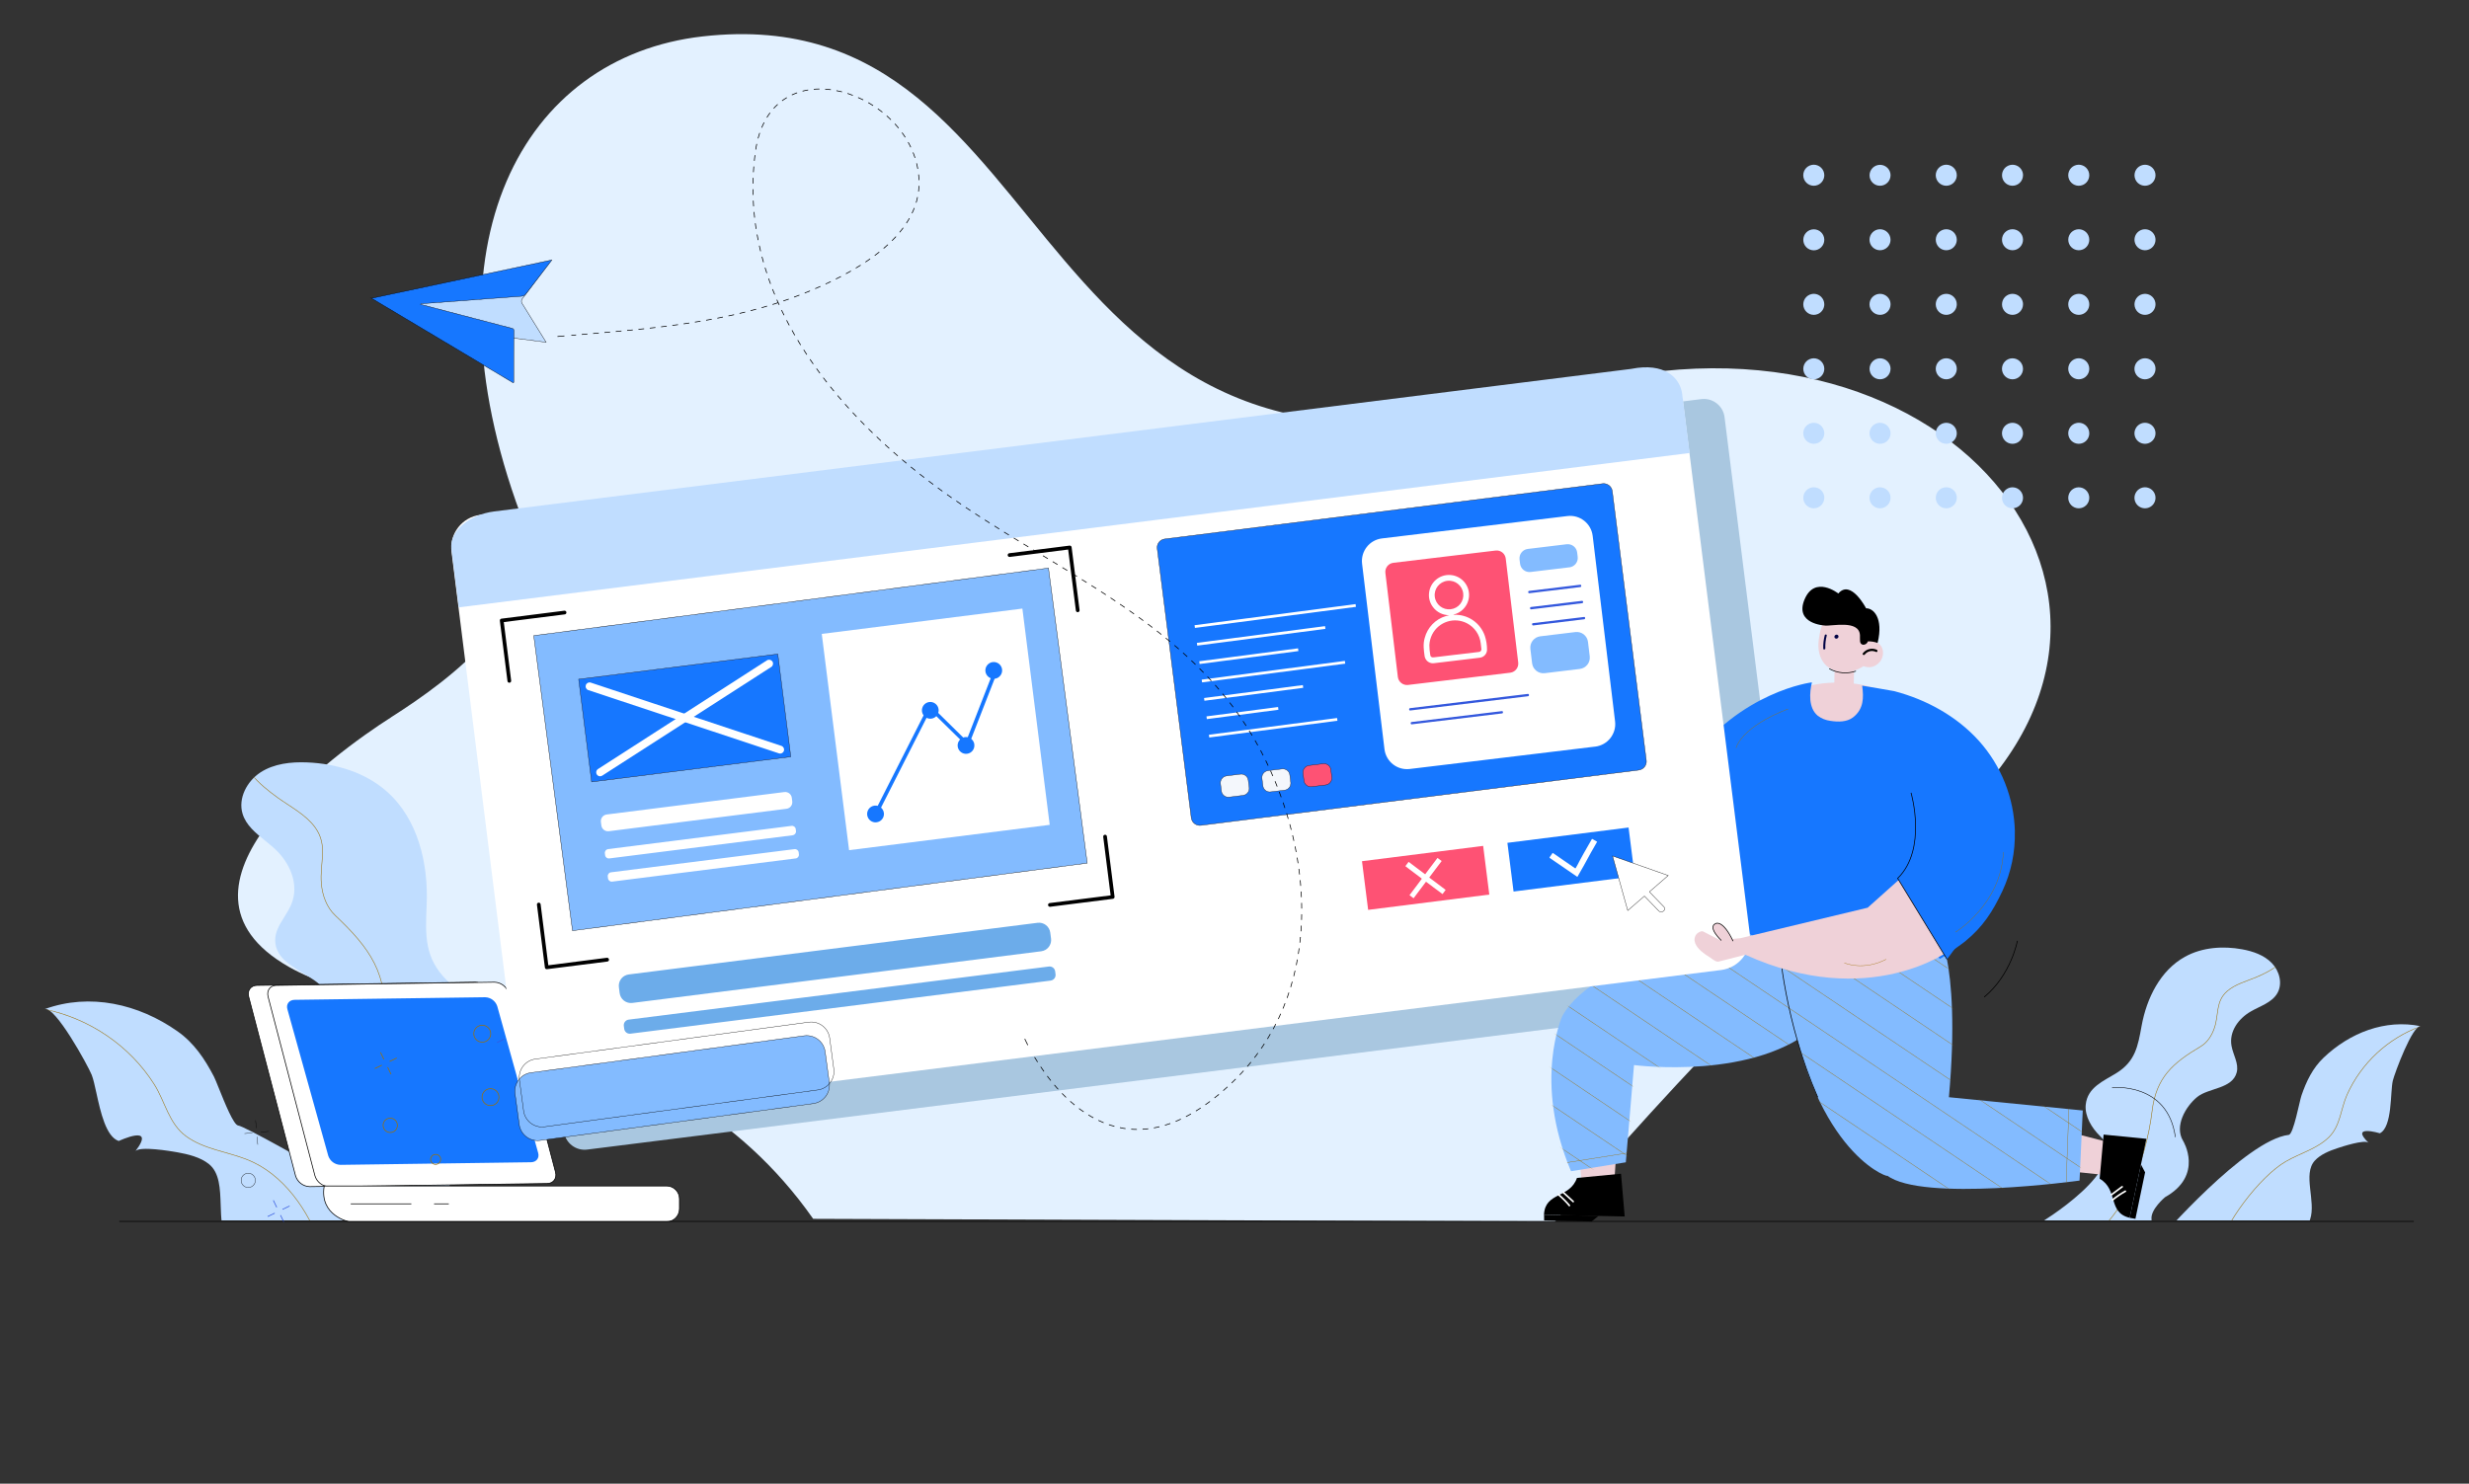 <?xml version="1.0" encoding="UTF-8"?>
<svg id="Layer_1" xmlns="http://www.w3.org/2000/svg" xmlns:xlink="http://www.w3.org/1999/xlink" viewBox="0 0 893.58 537.11">
  <rect x="0" y="0" width="893.58" height="537.11" fill="#333333" stroke="none"/>
  <defs>
    <style>
      .cls-1, .cls-2, .cls-3, .cls-4, .cls-5, .cls-6, .cls-7, .cls-8, .cls-9, .cls-10, .cls-11, .cls-12, .cls-13, .cls-14 {
        fill: none;
      }

      .cls-15 {
        mask: url(#mask);
      }

      .cls-2, .cls-3, .cls-4, .cls-5, .cls-6, .cls-7, .cls-8, .cls-9, .cls-10, .cls-11, .cls-12, .cls-13, .cls-14 {
        stroke-miterlimit: 10;
      }

      .cls-2, .cls-3, .cls-4, .cls-14 {
        stroke: #9b7007;
      }

      .cls-2, .cls-13 {
        stroke-width: .19px;
      }

      .cls-3, .cls-9, .cls-10, .cls-12 {
        stroke-width: .26px;
      }

      .cls-4, .cls-5, .cls-7, .cls-11, .cls-14 {
        stroke-width: .13px;
      }

      .cls-5 {
        stroke: #211816;
      }

      .cls-6 {
        stroke-width: .13px;
      }

      .cls-6, .cls-7 {
        stroke: #020202;
      }

      .cls-8 {
        stroke: #fff;
      }

      .cls-16 {
        fill: #010344;
      }

      .cls-9 {
        stroke-dasharray: 2.06 2.06;
      }

      .cls-9, .cls-11, .cls-12, .cls-13 {
        stroke: #000;
      }

      .cls-17, .cls-18 {
        fill: #c0ddff;
      }

      .cls-17, .cls-19 {
        fill-rule: evenodd;
      }

      .cls-20 {
        fill: #a9c7e0;
      }

      .cls-21 {
        mask: url(#mask-2);
      }

      .cls-22 {
        mask: url(#mask-3);
      }

      .cls-23 {
        mask: url(#mask-1);
      }

      .cls-24 {
        fill: #e3f1ff;
      }

      .cls-25 {
        fill: #6cacea;
      }

      .cls-10 {
        stroke: #3458df;
      }

      .cls-26 {
        fill: #efd1d8;
      }

      .cls-27 {
        clip-path: url(#clippath-1);
      }

      .cls-28 {
        fill: #3458dd;
      }

      .cls-29 {
        fill: #1ab7b7;
      }

      .cls-30 {
        fill: #fff;
      }

      .cls-31, .cls-19 {
        fill: #cde5f9;
      }

      .cls-32 {
        fill: #1677ff;
      }

      .cls-33 {
        fill: #fe5274;
      }

      .cls-34 {
        fill: #f4f7fc;
      }

      .cls-14 {
        stroke-linecap: round;
      }

      .cls-35 {
        fill: #58c1cc;
      }

      .cls-36 {
        fill: #83bbff;
      }

      .cls-37 {
        clip-path: url(#clippath);
      }
    </style>
    <clipPath id="clippath">
      <rect class="cls-1" x="16.11" y="268.56" width="158.61" height="173.25"/>
    </clipPath>
    <mask id="mask" x="16.09" y="269.12" width="158.16" height="195.31" maskUnits="userSpaceOnUse">
      <g id="b">
        <path class="cls-19" d="M163.02,389.75c-20.91,12.63,7.54,52.55,7.54,52.55l-24.18,17.89c-9.41-4.45-14.68-9.81-17.56-14.91l-17,19.15c-11.77-.53-24.16-4.43-29.85-15.56-1.8-3.52-1.95-8.12-2.1-12.64-.19-5.9-.38-11.69-4.23-14.81-3.13-2.54-7.67-3.61-11.54-4.29-2.01-.36-13.59-2.36-15.12-.36,7.8-10.2-6.01-3.72-6.01-3.72-4.61-1.56-6.58-10.51-8.08-17.37-.6-2.72-1.12-5.11-1.71-6.58-1.3-3.25-13.26-25.15-17.06-23.77,16.44-5.99,34.12-1.86,48.13,8.02,5.98,4.2,9.85,9.99,13.18,16.39.35.67.98,2.25,1.77,4.2,2.12,5.27,5.33,13.27,6.97,13.49,2.4.31,25.47,13.37,39.82,21.6.24-1.35.52-2.12.52-2.12,1.79-4.94-4.4-13.04-4.4-13.04-17.75-16.07-2.77-31.39-2.77-31.39,6.44-6.59,2.71-18.29-2.11-24.44-1.81-2.31-4.7-4.05-7.63-5.81-4.86-2.93-9.81-5.91-10-11.64-.11-3.16,1.59-5.89,3.31-8.65.92-1.47,1.84-2.95,2.49-4.5,3.05-7.23-.46-15.07-5.87-20.09-1.12-1.04-2.34-2.02-3.55-3.01-3.45-2.79-6.92-5.58-8.18-9.72-1.71-5.6,1.58-11.84,6.49-15.02,4.92-3.18,11.06-3.84,16.91-3.6,10.45.43,21.07,3.65,28.88,10.6,11.2,9.96,15,26.05,14.34,41h0c-.49,11.19-.84,19.17,7.41,27.39.94.93,1.93,1.85,2.93,2.77,5.15,4.76,10.39,9.61,9.37,17.44-.79,6.12-6.01,11.44-11.1,14.52h0Z"/>
      </g>
    </mask>
    <clipPath id="clippath-1">
      <rect class="cls-1" x="738.38" y="341.76" width="139.09" height="100.04"/>
    </clipPath>
    <mask id="mask-1" x="737.82" y="342.98" width="92.03" height="117.45" maskUnits="userSpaceOnUse">
      <g id="d">
        <path class="cls-31" d="M737.82,443.06s34.17-20.28,22.22-31.81c-2.91-2.81-5.58-7.11-5.18-11.3.63-6.38,6.47-8.58,11.2-11.54,6.71-4.21,7.68-9.56,9.03-17.04,1.82-10.01,6.77-20.09,15.7-25.02,6.22-3.44,13.75-3.97,20.72-2.69,3.91.72,7.88,2.09,10.67,4.94,2.79,2.85,4.03,7.47,2.05,10.93-1.98,3.46-6.28,4.67-9.69,6.67-4.34,2.51-7.85,7.18-6.91,12.43.58,3.25,2.71,6.4,1.88,9.59-1.58,6.03-10.19,5.55-14.31,8.91-4.12,3.36-8.36,10.54-5.08,15.89,0,0,7.62,12.41-6.56,20.38,0,0-5.32,4.43-4.88,7.98,0,0,1.77,14.63-18.18,19.06l-22.68-17.38h0Z"/>
      </g>
    </mask>
    <mask id="mask-2" x="781.5" y="370.79" width="94.71" height="93.65" maskUnits="userSpaceOnUse">
      <g id="e">
        <path class="cls-31" d="M781.5,448.64s31.24-36.03,46.85-37.81c1.71-.2,3.9-12.24,4.59-14.23,1.78-5.17,4.05-9.94,8.06-13.75,9.42-8.95,22.2-14.02,35.16-11.35-2.99-.63-9.53,17.13-10.15,19.71-.98,4.1-.09,16.69-4.68,19.04,0,0-11.08-3.31-4.09,3.46-1.37-1.33-9.83,1.46-11.3,1.95-2.83.93-6.11,2.24-8.16,4.49-4.49,4.89.51,14.73-1.7,21.28-3.03,8.98-24.09,21.31-32.85,23.01l-21.73-15.79Z"/>
      </g>
    </mask>
    <mask id="mask-3" x="494.85" y="212.24" width="315.91" height="312.58" maskUnits="userSpaceOnUse">
      <g id="f">
        <path class="cls-29" d="M679.67,337.91l-47.68-2.26s-54.69,10.53-66.55,32.16c0,0-10.74,23.45,3.14,56.18l19.84-3.22,2.96-35.21s44.69,5.93,66.71-14.83c0,0,18.14-16.64,21.56-32.83"/>
        <path class="cls-35" d="M700.19,334.02s9.75,11.93,5.16,63.18l48.44,4.8-1.16,25.38s-57.08,7.9-69.69-1.88c2.66,1.54-24.01-5.22-34.74-58.95l-3.07-15.39-1.97-14.95h16.91"/>
      </g>
    </mask>
  </defs>
  <path class="cls-24" d="M141.53,259.66c21.08-13.43,59.02-40.58,46.79-73.64-36.21-97.87.89-165.47,65.97-172.84,135.61-15.34,110.71,189.01,309.51,128.89,138.98-42.03,235.92,76.67,139.51,157.15-69.43,57.91-140.52,142.97-140.52,142.97l-268.49-.97c-54.68-77.96-149.41-68.2-189.78-91.22-50.44-28.75,16.68-77.39,37.04-90.34"/>
  <g class="cls-37">
    <g>
      <path class="cls-17" d="M163.02,389.75c-20.91,12.63,7.54,52.55,7.54,52.55l-24.18,17.89c-9.41-4.45-14.68-9.81-17.56-14.91l-17,19.15c-11.77-.53-24.16-4.43-29.85-15.56-1.8-3.52-1.95-8.12-2.1-12.64-.19-5.9-.38-11.69-4.23-14.81-3.13-2.54-7.67-3.61-11.54-4.29-2.01-.36-13.59-2.36-15.12-.36,7.8-10.2-6.01-3.72-6.01-3.72-4.61-1.56-6.58-10.51-8.08-17.37-.6-2.72-1.12-5.11-1.71-6.58-1.3-3.25-13.26-25.15-17.06-23.77,16.44-5.99,34.12-1.86,48.13,8.02,5.98,4.2,9.85,9.99,13.18,16.39.35.67.98,2.25,1.77,4.2,2.12,5.27,5.33,13.27,6.97,13.49,2.4.31,25.47,13.37,39.82,21.6.24-1.35.52-2.12.52-2.12,1.79-4.94-4.4-13.04-4.4-13.04-17.75-16.07-2.77-31.39-2.77-31.39,6.44-6.59,2.71-18.29-2.11-24.44-1.81-2.31-4.7-4.05-7.63-5.81-4.86-2.93-9.81-5.91-10-11.64-.11-3.16,1.59-5.89,3.31-8.65.92-1.47,1.84-2.95,2.49-4.5,3.05-7.23-.46-15.07-5.87-20.09-1.12-1.04-2.34-2.02-3.55-3.01-3.45-2.79-6.92-5.58-8.18-9.72-1.71-5.6,1.58-11.84,6.49-15.02,4.92-3.18,11.06-3.84,16.91-3.6,10.45.43,21.07,3.65,28.88,10.6,11.2,9.96,15,26.05,14.34,41h0c-.49,11.19-.84,19.17,7.41,27.39.94.93,1.93,1.85,2.93,2.77,5.15,4.76,10.39,9.61,9.37,17.44-.79,6.12-6.01,11.44-11.1,14.52h0Z"/>
      <g class="cls-15">
        <path class="cls-2" d="M85.17,269.14c2.29,8.88,8.23,14.52,15.42,19.68,4.53,3.26,10.13,6.11,13.47,10.73,4.81,6.67,1.55,12.83,2.25,20.42.4,4.24,1.92,8.51,5.02,11.43,12.47,11.8,19.46,21.28,17.58,39.4-2.65,25.55-4.2,54.79,20.02,71.5M16.11,365.33c16.24,3.36,30.83,13.18,39.71,27.21,4,6.34,5.26,14.2,11.53,18.79,6.39,4.69,14.84,5.58,22.05,8.43,13.28,5.24,22.31,18.57,26.87,31.67"/>
      </g>
    </g>
  </g>
  <g class="cls-27">
    <g>
      <path class="cls-18" d="M737.82,443.06s34.17-20.28,22.22-31.81c-2.91-2.81-5.58-7.11-5.18-11.3.63-6.38,6.47-8.58,11.2-11.54,6.71-4.21,7.68-9.56,9.03-17.04,1.82-10.01,6.77-20.09,15.7-25.02,6.22-3.44,13.75-3.97,20.72-2.69,3.91.72,7.88,2.09,10.67,4.94,2.79,2.85,4.03,7.47,2.05,10.93-1.98,3.46-6.28,4.67-9.69,6.67-4.34,2.51-7.85,7.18-6.91,12.43.58,3.25,2.71,6.4,1.88,9.59-1.58,6.03-10.19,5.55-14.31,8.91-4.12,3.36-8.36,10.54-5.08,15.89,0,0,7.62,12.41-6.56,20.38,0,0-5.32,4.43-4.88,7.98,0,0,1.77,14.63-18.18,19.06l-22.68-17.38h0Z"/>
      <g class="cls-23">
        <path class="cls-2" d="M829.76,343.03c-2.85,5.54-7.64,8.38-13.18,10.72-3.49,1.48-7.64,2.51-10.54,5.09-4.19,3.69-2.96,8.27-4.57,13.18-.9,2.75-2.55,5.36-5.02,6.82-10.05,5.95-16.11,11.17-17.58,23.47-2.09,17.33-10.67,42.38-29.22,49.8"/>
      </g>
      <path class="cls-18" d="M781.5,448.64s31.24-36.03,46.85-37.81c1.71-.2,3.9-12.24,4.59-14.23,1.78-5.17,4.05-9.94,8.06-13.75,9.42-8.95,22.2-14.02,35.16-11.35-2.99-.63-9.53,17.13-10.15,19.71-.98,4.1-.09,16.69-4.68,19.04,0,0-11.08-3.31-4.09,3.46-1.37-1.33-9.83,1.46-11.3,1.95-2.83.93-6.11,2.24-8.16,4.49-4.49,4.89.51,14.73-1.7,21.28-3.03,8.98-24.09,21.31-32.85,23.01l-21.73-15.79Z"/>
      <g class="cls-21">
        <path class="cls-2" d="M876.18,371.5c-11.89,4.32-21.53,13.26-26.74,24.79-2.3,5.2-2.37,11.23-6.55,15.37-4.28,4.23-10.5,5.83-15.6,8.79-9.37,5.4-22.76,22.95-24.72,33.28"/>
      </g>
    </g>
  </g>
  <path class="cls-20" d="M643.04,362.17l-430.53,53.99c-4.13.52-7.89-2.41-8.41-6.53h0s-25.43-202.75-25.43-202.75c-.52-4.13,2.41-7.89,6.53-8.41l430.54-53.99c4.12-.51,7.89,2.41,8.41,6.53l25.43,202.78c.51,4.13-2.42,7.89-6.54,8.41"/>
  <path class="cls-26" d="M570.87,409.59l1.41,16.86,12.03.44,1.48-21.65-14.92,4.35Z"/>
  <path d="M570.73,426.43c-2.61,7.48-11.56,5.02-11.93,13.3l19.73.44,9.48.21-1.33-15.48-15.95,1.52h0Z"/>
  <path class="cls-30" d="M568.2,436.19c-1.21-1.45-2.55-2.79-4-4.01-.32-.27-.63.28-.3.55,1.4,1.18,2.7,2.48,3.87,3.89.28.33.7-.1.43-.43ZM569.52,434.7l-3.54-3.26c-.31-.28-.63.25-.32.53l3.55,3.25c.31.29.63-.25.32-.53"/>
  <path d="M576.02,442.18l2.54-2.01-19.73-.45.02,2.1,17.17.35Z"/>
  <path class="cls-26" d="M743.38,423.46l16.83,1.72,2.64-11.75-21-5.44,1.53,15.46h0Z"/>
  <path d="M759.9,426.7c6.87,3.94,2.81,12.29,10.88,14.15l4.08-19.3,1.96-9.29-15.48-1.53-1.43,15.97h0Z"/>
  <path class="cls-30" d="M769.02,430.99c-1.65.92-3.21,1.99-4.68,3.19-.33.27.16.63.48.4,1.42-1.16,2.94-2.19,4.55-3.09.37-.21,0-.71-.35-.5h0ZM767.81,429.41l-3.86,2.88c-.34.26.12.67.46.41l3.86-2.88c.34-.26-.13-.66-.46-.41Z"/>
  <path d="M776.36,424.41l-1.51-2.86-4.08,19.3,2.08.37,3.5-16.81h0Z"/>
  <path class="cls-36" d="M679.67,337.91l-47.68-2.26s-54.69,10.53-66.55,32.16c0,0-10.74,23.45,3.14,56.18l19.84-3.22,2.96-35.21s44.69,5.93,66.71-14.83c0,0,18.14-16.64,21.56-32.83"/>
  <path class="cls-36" d="M700.19,334.02s9.75,11.93,5.16,63.18l48.44,4.8-1.16,25.38s-57.08,7.9-69.69-1.88c2.66,1.54-24.01-5.22-34.74-58.95l-3.07-15.39-1.97-14.95h16.91"/>
  <g class="cls-22">
    <path class="cls-4" d="M617.8,212.29l192.93,129.81M611.65,221.42l192.93,129.82M605.5,230.55l192.94,129.82M599.36,239.69l192.94,129.82M593.21,248.82l192.94,129.81M587.07,257.95l192.93,129.82M580.92,267.08l192.93,129.82M574.78,276.22l192.93,129.82M568.63,285.36l192.94,129.81M562.49,294.48l192.94,129.82M556.35,303.62l192.94,129.82M550.2,312.75l192.94,129.82M544.06,321.89l192.93,129.81M537.91,331.01l192.94,129.82M531.76,340.15l192.94,129.82M525.62,349.29l192.94,129.82M519.48,358.42l192.93,129.81M513.33,367.55l192.93,129.82M507.18,376.68l192.94,129.82M501.03,385.82l192.94,129.82M494.89,394.95l192.94,129.81"/>
  </g>
  <path class="cls-26" d="M612.29,287.5l-14.26-4.01c-2.35-5.84-4.65-11.7-6.91-17.58-1.88-4.89-3.77-9.76-5.58-14.68-2.13-5.85-3.89-11.68-6.79-17.21-1.02-1.95-2.41-3.77-4.63-4.28-2.88-.6-5.78-1.05-8.7-1.35-1.52-.19-3.52-.73-4.95-.04-1.13.55-2.51,1.76-2.28,3.18.38,2.35,3.94,3.77,5.75,4.53,1.05.46,2.13.87,3.21,1.25.43.14,3.9,1.02,3.93,1.26,1,7.95,2,15.9,3,23.86,1.8,14.23.68,28.45,9.05,40.81,8.16,12.09,20.99,19.3,35.53,14.51,28.13-9.27-6.39-30.22-6.39-30.22M671.88,239.5c3.31,3,6.61,2.4,8.54,0,1.78-2.24,1.49-6.31-1.92-7.15-1.4-.3-2.84-.26-4.22.13-.74.55-1.42,1.18-2.03,1.88-1.25,1.44-2.24,3.46-.37,5.15"/>
  <path class="cls-26" d="M669.45,243.14c-8.26,1.12-12.12-4.66-11.21-11.48.4-3.02,1.11-6.28,3.05-8.66,1.68-2.24,4.23-3.64,7.02-3.87,5.88-.29,10.9,4.85,11.22,11.48v.07c.34,6.11-4,11.49-10.05,12.45"/>
  <path d="M674.22,236.48c1.18-1.54,3.26-2.06,5.02-1.26.48.22.21,1.01-.27.78-1.42-.69-3.12-.29-4.09.96-.32.41-1-.04-.68-.46"/>
  <path class="cls-26" d="M664.04,238.7l-.19,9.75,7.05.14.19-9.75-7.05-.14Z"/>
  <path class="cls-16" d="M664.02,230.91c.12.15.29.25.48.28.1.01.19,0,.29-.02.09-.03.18-.07.26-.13.34-.22.44-.68.22-1.02-.12-.15-.29-.25-.49-.27-.09-.01-.19,0-.28.02-.09.03-.18.07-.25.13-.34.22-.44.67-.23,1.01,0,0,0,0,0,0h0ZM659.88,234.81c-.06-1.63.12-3.25.53-4.83.12-.46.84-.37.72.09-.39,1.52-.56,3.08-.51,4.65,0,.47-.72.56-.74.1h0Z"/>
  <path d="M660.37,226.45c2.66.29,12.46-2.18,12.79,3.49.09,1.44-.37,3.14,1.05,3.46.82.08,1.58-.43,1.8-1.22,1.2-.04,2.4.15,3.53.57,2.25-9.17-1.64-12.65-4.16-12.53,0,0-5.54-10.7-10.05-5.37,0,0-8.51-6.72-12.23,2.16-3.72,8.88,7.25,9.42,7.25,9.42"/>
  <path class="cls-12" d="M662.03,242.08c2.95,1.64,6.46,1.96,9.66.86"/>
  <path class="cls-26" d="M644.29,256.22c-.1,5.27,9.49,9.75,21.43,9.99,11.95.24,21.71-3.82,21.82-9.1.11-5.28-9.49-9.75-21.43-10-11.94-.25-21.72,3.83-21.82,9.1Z"/>
  <path class="cls-12" d="M632.08,336.18l-7.06-40.66"/>
  <path class="cls-3" d="M703.25,260.06s14.44,9.52,16.89,16.69M606.43,317.97s10.55.28,16.22-4.68"/>
  <path class="cls-12" d="M597.05,295.31s12.91,3.96,19.06-.43M597.19,304.95s12.91,3.96,19.07-.43"/>
  <path class="cls-26" d="M567.33,235.7s-7.11.42-5.44,3.54c0,0,1.09,2.67,8.87-1.04"/>
  <path class="cls-12" d="M567.33,235.7s-7.11.42-5.44,3.54c0,0,1.09,2.67,8.87-1.04M730.14,340.58s-2.25,12.3-12.01,20.37"/>
  <path class="cls-32" d="M729.23,301.01c-.3-12.14-4.91-23.79-13.03-32.83-8.09-8.96-19.02-14.93-30.63-17.98-.66-.18-11.62-1.98-11.62-1.98,0,.11,0,.21.04.31.51,3.88.59,8.1-3.3,11.14-2.25,1.76-5.52,1.72-8.21,1.29-1.68-.2-3.28-.85-4.62-1.88-3.42-2.85-2.97-8.39-2.09-12.06,0,0-25.74,3.05-44.91,29.35-3,4.11-5.95,4.13-14.22,3.9-1.14-.03-1.58,5.74-1.98,9.63-.63,6.21.81,27.03,1.15,30.31,0,0,19.33,5.08,30.05-6.42l3.48,21.67c5.7,4.3,12.24,7.34,19.2,8.91,3.07.71,6.21,1.14,9.36,1.29,7.81.37,15.99-.2,23.67-2.59,4.63-1.45,10.42-2.71,15.21-4.94l5.2,8.94c.22.38,8.79-5.88,9.24-6.28,6.42-5.25,9.96-10.72,13.5-18.26,3.15-6.74,4.68-14.11,4.48-21.55"/>
  <path class="cls-14" d="M748.77,401.51l-.98,26.48"/>
  <path class="cls-12" d="M643.96,342.3s1.88,27.62,13.91,54.92"/>
  <path class="cls-30" d="M191.04,428.44l-78.99,1.13c-2.38-.09-4.43-1.69-5.1-3.97l-16.95-64.8c-.58-2.22.77-4.06,2.99-4.09l79-1.15c2.38.09,4.43,1.69,5.09,3.97l16.95,64.8c.58,2.22-.77,4.06-2.99,4.09"/>
  <path class="cls-12" d="M191.04,428.44l-78.99,1.13c-2.38-.09-4.43-1.69-5.1-3.97l-16.95-64.8c-.58-2.22.77-4.06,2.99-4.09l79-1.15c2.38.09,4.43,1.69,5.09,3.97l16.95,64.8c.58,2.24-.77,4.08-2.99,4.11h0Z"/>
  <path class="cls-30" d="M198.07,428.44l-79,1.13c-2.38-.09-4.43-1.69-5.1-3.97l-16.95-64.8c-.58-2.22.77-4.06,2.99-4.09l78.99-1.15c2.38.09,4.43,1.69,5.1,3.97l16.95,64.8c.58,2.22-.77,4.06-2.99,4.09"/>
  <path class="cls-12" d="M198.07,428.44l-79,1.13c-2.38-.09-4.43-1.69-5.1-3.97l-16.95-64.8c-.58-2.22.77-4.06,2.99-4.09l78.99-1.15c2.38.09,4.43,1.69,5.1,3.97l16.95,64.8c.58,2.24-.76,4.08-2.98,4.11h0Z"/>
  <path class="cls-32" d="M192.2,420.74l-68.94.95c-2.02-.03-3.81-1.34-4.45-3.26l-14.81-53.12c-.51-1.82.67-3.33,2.61-3.36l68.97-.94c2.01.05,3.76,1.36,4.39,3.26l14.81,53.12c.51,1.82-.67,3.33-2.61,3.35"/>
  <path class="cls-30" d="M622.88,351.16l-421.81,52.9c-6.53.81-12.49-3.82-13.32-10.35l-24.34-194c-.8-6.53,3.83-12.48,10.35-13.32l421.83-52.93c6.53-.8,12.48,3.83,13.32,10.35l24.35,194.03c.8,6.53-3.83,12.48-10.35,13.32"/>
  <path class="cls-18" d="M590.46,133.53l-411.55,51.61c-9.34,1.17-16.32,7.27-15.54,13.55l2.66,21.18,445.49-55.88-2.66-21.17c-.78-6.28-6.61-11.64-18.4-9.3h0Z"/>
  <path class="cls-25" d="M380.28,354.98l-152.1,19.22c-.53.07-1.07-.08-1.5-.41-.42-.33-.7-.81-.77-1.35l-.14-1.06c-.14-1.11.65-2.12,1.76-2.27l152.09-19.22c.53-.07,1.07.08,1.5.41.43.33.7.82.77,1.35l.13,1.05c.07.53-.08,1.07-.41,1.5-.33.42-.81.7-1.35.77M376.83,344.37l-147.97,18.7c-1.08.14-2.17-.16-3.04-.83-.86-.67-1.42-1.65-1.56-2.74l-.27-2.14c-.2-1.65.6-3.26,2.04-4.09.47-.27.99-.44,1.52-.51l147.96-18.7c1.08-.14,2.18.16,3.04.83.86.67,1.42,1.65,1.56,2.74l.28,2.14c.21,1.65-.6,3.27-2.04,4.09-.47.27-.99.44-1.52.51h0Z"/>
  <path class="cls-13" d="M764.4,393.72s20.15-2.15,22.91,17.93"/>
  <path class="cls-18" d="M185.76,136.02c-.02.07-.05.14-.09.2-.58.92-2.01.45-2.94-.11l-44.72-27.13c-.25-.12-.46-.32-.6-.56-.36-.89,1.42-.96,1.88-1.06l3.3-.71,6.61-1.41,13.18-2.83,26.37-5.65,10.42-2.23-9.88,13.3c-.69.61-.75,1.67-.13,2.36,0,.01.02.02.03.03l8.46,13.68-12.6-1.62v13.49c-.22-.24.23-.63.5-.46.21.16.28.43.19.68"/>
  <path class="cls-11" d="M185.76,136.02c-.02.07-.05.14-.09.2-.58.92-2.01.45-2.94-.11l-44.72-27.13c-.25-.12-.46-.32-.6-.56-.36-.89,1.42-.96,1.88-1.06l3.3-.71,6.61-1.41,13.18-2.83,26.37-5.65,10.42-2.23-9.88,13.3c-.69.61-.75,1.67-.13,2.36,0,.01.02.02.03.03l8.46,13.68-12.6-1.62v13.49c-.22-.24.23-.63.5-.46.22.16.3.44.2.69h0Z"/>
  <path class="cls-32" d="M134.45,107.98l51.35,30.64c.21-.28.11-.56.12-.82,0-6.01,0-12.01.08-18.02,0-.59-.19-.79-.73-.93-10.8-2.81-21.59-5.64-32.37-8.47l-.75-.21c.26-.38.63-.24.89-.26,11.88-.9,23.76-1.79,35.64-2.67.69-.02,1.33-.37,1.72-.95,2.94-3.87,5.92-7.72,8.89-11.58.11-.15.23-.3.44-.6l-65.29,13.87"/>
  <path class="cls-11" d="M134.45,107.98l51.36,30.64c.21-.28.11-.56.12-.82,0-6.01,0-12.01.08-18.02,0-.59-.19-.79-.73-.93-10.8-2.81-21.59-5.64-32.37-8.47l-.75-.21c.26-.38.63-.24.89-.26,11.88-.9,23.76-1.79,35.64-2.67.69-.02,1.33-.37,1.71-.95,2.94-3.87,5.93-7.72,8.9-11.58.11-.15.23-.3.44-.6l-65.28,13.87h0Z"/>
  <path class="cls-36" d="M379.46,205.64l-186.29,24.46,14.03,106.82,186.29-24.46-14.03-106.82h0Z"/>
  <path class="cls-6" d="M379.46,205.64l-186.29,24.46,14.03,106.82,186.29-24.46-14.03-106.82h0Z"/>
  <path class="cls-30" d="M370.02,220.31l-72.61,9.17,9.89,78.29,72.61-9.17-9.89-78.29Z"/>
  <path class="cls-32" d="M359.66,242.71l-9.9,25.41-12.83-12.63c-.32-.32-.85-.08-1.03.27l-20.15,39.72c-.4.78.85,1.3,1.26.53l19.71-38.87,12.93,12.69c.26.19.61.18.85-.03.08-.07.14-.15.18-.24,3.42-8.79,6.84-17.57,10.26-26.34.32-.81-.92-1.34-1.26-.53"/>
  <path class="cls-32" d="M319.89,294.28c.16,1.22-.44,2.41-1.51,3.02-1.46.83-3.32.33-4.15-1.13-.83-1.46-.33-3.32,1.13-4.15,1.46-.83,3.32-.33,4.15,1.13.2.35.33.73.38,1.13ZM339.69,256.76c.15,1.22-.44,2.41-1.51,3.03-1.46.82-3.31.3-4.13-1.16s-.3-3.31,1.16-4.13c.34-.19.71-.31,1.09-.36,1.22-.15,2.41.44,3.02,1.51.2.35.32.73.37,1.12h0ZM352.62,269.48c.22,1.66-.95,3.17-2.61,3.39-.8.1-1.62-.12-2.25-.62-1.32-1.02-1.57-2.92-.55-4.24.12-.16.27-.31.42-.45,1.09-.95,2.7-.99,3.85-.1.64.49,1.05,1.22,1.15,2.02ZM362.67,242.32c.15,1.22-.45,2.4-1.51,3.01-1.06.61-2.39.51-3.36-.24-1.32-1.02-1.57-2.92-.55-4.24.12-.16.27-.31.42-.45,1.09-.95,2.7-.99,3.85-.1.63.49,1.05,1.22,1.15,2.02h0Z"/>
  <path d="M390.13,221.61c-.37.05-.71-.22-.75-.59,0,0,0,0,0,0l-2.79-22.08-21.19,2.68c-.38.01-.69-.28-.7-.66,0-.33.21-.61.53-.68l21.86-2.76c.37-.04.71.22.75.59l2.87,22.75c.05.37-.21.71-.58.75h0ZM184.42,247.15c-.27.03-.53-.1-.67-.33-.04-.08-.07-.16-.08-.25l-2.76-21.86c-.03-.18.02-.36.13-.5.11-.14.27-.23.45-.25l22.75-2.88c.27-.03.53.1.67.33.18.32.07.73-.25.92,0,0,0,0,0,0-.08.04-.16.07-.25.08l-22.08,2.79,2.67,21.19c.02.18-.03.36-.13.5-.11.14-.27.23-.45.26M220.41,347.33c.02.18-.03.36-.14.5-.11.14-.27.23-.45.26l-21.86,2.76c-.18.02-.36-.03-.5-.13-.14-.11-.24-.27-.25-.45l-2.88-22.75c-.05-.37.22-.71.58-.75.37-.05.71.22.75.58h0l2.79,22.09,21.19-2.72c.37-.04.7.22.75.58M402.79,325.38l-22.75,2.88c-.37.03-.7-.25-.73-.62-.03-.35.21-.66.56-.72l22.09-2.79-2.68-21.19c-.05-.37.21-.7.58-.75.18-.03.36.02.5.13.14.11.24.27.25.45l2.77,21.86c.04.37-.22.7-.59.75h0Z"/>
  <path class="cls-30" d="M286.92,302.37l-66.42,8.39c-.74.09-1.41-.43-1.5-1.17l-.09-.7c-.09-.73.43-1.4,1.16-1.51l66.42-8.41c.74-.09,1.41.43,1.5,1.16l.09.71c.09.73-.43,1.4-1.16,1.5M284.63,292.79l-64.29,8.12c-1.32.16-2.53-.77-2.7-2.1l-.16-1.26c-.16-1.32.77-2.53,2.1-2.7l64.29-8.12c1.32-.17,2.53.76,2.7,2.08,0,0,0,.01,0,.02l.16,1.26c.17,1.32-.76,2.53-2.08,2.7,0,0,0,0,0,0h0ZM287.95,310.76l-66.39,8.39c-.74.09-1.41-.43-1.51-1.17l-.09-.7c-.09-.74.43-1.41,1.17-1.5l66.42-8.39c.73-.09,1.41.43,1.5,1.16l.09.71c.09.73-.43,1.41-1.16,1.5"/>
  <path class="cls-33" d="M536.78,306.22l-43.85,5.54,2.23,17.62,43.85-5.54-2.23-17.63Z"/>
  <path class="cls-32" d="M589.41,299.57l-43.85,5.54,2.23,17.63,43.85-5.54-2.23-17.63Z"/>
  <path class="cls-30" d="M596.95,322.84l6.81-5.9-20.16-7.09,5.51,19.77,6.04-5.23,5.16,5.34c1.06,1.09,2.96-.35,1.88-1.46-1.75-1.81-3.5-3.62-5.26-5.44"/>
  <path class="cls-11" d="M596.95,322.84l6.81-5.9-20.16-7.09,5.51,19.77,6.04-5.23,5.16,5.34c1.06,1.09,2.96-.35,1.88-1.46-1.74-1.82-3.49-3.63-5.25-5.44h0Z"/>
  <path class="cls-32" d="M593.11,278.77l-158.45,20.02c-1.26.16-2.5-.46-3.13-1.56-.2-.36-.33-.76-.39-1.17l-12.31-97.43c-.17-1.26.45-2.5,1.56-3.13.36-.2.76-.34,1.17-.39l158.44-20.02c1.26-.16,2.5.46,3.13,1.56.21.36.34.76.39,1.17l12.31,97.43c.17,1.26-.45,2.5-1.56,3.13-.36.2-.76.34-1.17.39h0Z"/>
  <path class="cls-5" d="M593.11,278.77l-158.45,20.02c-1.26.16-2.5-.46-3.13-1.56-.2-.36-.33-.76-.39-1.17l-12.31-97.43c-.17-1.26.45-2.5,1.56-3.13.36-.2.76-.34,1.17-.39l158.44-20.02c1.26-.16,2.5.46,3.13,1.56.21.36.34.76.39,1.17l12.31,97.43c.17,1.26-.45,2.5-1.56,3.13-.36.2-.76.34-1.17.39h0Z"/>
  <path class="cls-34" d="M449.93,287.93l-5.08.63c-.66.09-1.33-.1-1.85-.51-.53-.41-.87-1.01-.95-1.67l-.33-2.65c-.09-.67.1-1.35.51-1.88.41-.54,1.02-.88,1.7-.97l5.02-.63c1.37-.17,2.63.8,2.81,2.17l.34,2.69c.17,1.38-.8,2.63-2.18,2.81,0,0,0,0,0,0"/>
  <path class="cls-5" d="M449.93,287.93l-5.08.63c-.66.09-1.33-.1-1.85-.51-.53-.41-.87-1.01-.95-1.67l-.33-2.65c-.09-.67.1-1.35.51-1.88.41-.54,1.02-.88,1.7-.97l5.02-.63c1.37-.17,2.63.8,2.81,2.17l.34,2.69c.17,1.37-.79,2.63-2.16,2.81h0Z"/>
  <path class="cls-34" d="M465,286.03l-5.15.63c-1.35.18-2.59-.78-2.77-2.13,0,0,0,0,0-.01l-.35-2.73c-.08-.66.1-1.33.51-1.85.41-.53,1.01-.87,1.67-.95l5.12-.63c.99-.13,1.96.36,2.46,1.22.16.28.27.59.31.92l.35,2.76c.15,1.35-.8,2.58-2.15,2.77h0Z"/>
  <path class="cls-5" d="M465,286.03l-5.15.63c-1.35.18-2.59-.78-2.77-2.13,0,0,0,0,0-.01l-.35-2.73c-.08-.66.1-1.33.51-1.85.41-.53,1.01-.87,1.67-.95l5.12-.63c.99-.13,1.96.36,2.46,1.22.16.28.27.59.31.92l.35,2.76c.15,1.35-.8,2.58-2.15,2.77h0Z"/>
  <path class="cls-33" d="M479.87,284.15l-5.16.63c-.65.09-1.31-.09-1.83-.5-.52-.4-.86-.99-.94-1.64l-.34-2.72c-.18-1.37.8-2.63,2.17-2.81,0,0,0,0,0,0l5.12-.63c1.35-.18,2.59.78,2.77,2.13,0,0,0,0,0,0l.34,2.76c.15,1.35-.8,2.57-2.14,2.77h0Z"/>
  <path class="cls-5" d="M479.87,284.15l-5.16.63c-.65.09-1.31-.09-1.83-.5-.52-.4-.86-.99-.94-1.64l-.34-2.72c-.18-1.37.8-2.63,2.17-2.81,0,0,0,0,0,0l5.12-.63c1.35-.18,2.59.78,2.77,2.13,0,0,0,0,0,0l.34,2.76c.15,1.35-.8,2.57-2.14,2.77h0Z"/>
  <path class="cls-32" d="M281.5,236.77l-72.08,9.11,4.7,37.18,72.08-9.11-4.7-37.18Z"/>
  <path class="cls-5" d="M281.5,236.77l-72.08,9.11,4.7,37.18,72.08-9.11-4.7-37.18Z"/>
  <path class="cls-30" d="M282.53,272.78c-.21.03-.43,0-.63-.06l-69.06-22.92c-.7-.28-1.06-1.06-.82-1.78.23-.72.99-1.13,1.72-.93l69.06,22.92c.75.25,1.15,1.05.91,1.8-.07.21-.19.4-.34.56-.23.23-.52.38-.84.42"/>
  <path class="cls-30" d="M217.39,281.01c-.78.1-1.5-.45-1.6-1.23-.07-.55.18-1.09.65-1.39l61.21-39.39c.66-.37,1.49-.16,1.91.47.41.64.25,1.49-.36,1.93l-61.21,39.37c-.18.12-.38.19-.59.21M241.24,429.33h-123.9c-1.81,10.84,9.03,12.95,9.03,12.95h114.89c2.56-.01,4.64-2.08,4.65-4.65v-3.67c0-2.56-2.08-4.64-4.65-4.65"/>
  <path class="cls-12" d="M241.24,429.33h-123.9c-1.81,10.84,9.03,12.95,9.03,12.95h114.89c2.56,0,4.64-2.08,4.65-4.65v-3.67c0-2.57-2.1-4.64-4.66-4.63,0,0,0,0,0,0h0Z"/>
  <path class="cls-3" d="M159.49,419.7c0,.73-.44,1.39-1.12,1.67-.92.39-1.98-.03-2.37-.94-.35-.81-.06-1.75.68-2.23.5-.33,1.14-.39,1.7-.16.44.18.79.53.98.98.09.22.14.45.13.69ZM143.82,407.39c0,1.04-.63,1.99-1.59,2.38-1.31.55-2.82-.07-3.37-1.39-.07-.16-.12-.32-.15-.49-.3-1.4.6-2.77,1.99-3.06s2.77.6,3.06,1.99c.04.19.06.38.06.57h0Z"/>
  <path class="cls-11" d="M92.43,427.3c0,1.42-1.15,2.58-2.58,2.58-1.42,0-2.58-1.15-2.58-2.58h0c0-1.43,1.16-2.58,2.58-2.58,1.42,0,2.57,1.15,2.58,2.58Z"/>
  <path class="cls-3" d="M177.52,400.24c1.69,0,3.07-1.36,3.07-3.06,0-1.69-1.36-3.07-3.06-3.07h-.01c-1.69,0-3.06,1.38-3.06,3.07,0,1.69,1.37,3.05,3.06,3.06ZM174.45,377.27c1.69.05,3.1-1.29,3.15-2.98.05-1.69-1.29-3.1-2.98-3.15-.06,0-.12,0-.17,0-1.69.05-3.02,1.46-2.98,3.15.05,1.62,1.35,2.93,2.98,2.98Z"/>
  <path class="cls-12" d="M126.94,435.8h21.93M157.1,435.8h5.32"/>
  <path class="cls-36" d="M294.4,399.5l-98.96,13.35c-3.67.47-7.03-2.1-7.53-5.77l-1.51-11.2c-.48-3.68,2.09-7.06,5.77-7.57l98.93-13.36c3.67-.47,7.03,2.1,7.54,5.76l1.51,11.2c.48,3.68-2.1,7.06-5.77,7.57"/>
  <path class="cls-7" d="M294.4,399.5l-98.96,13.35c-3.67.47-7.03-2.1-7.53-5.77l-1.51-11.2c-.48-3.68,2.09-7.06,5.77-7.57l98.93-13.36c3.67-.47,7.03,2.1,7.54,5.76l1.51,11.2c.5,3.68-2.07,7.06-5.74,7.58h0Z"/>
  <path class="cls-11" d="M296.02,394.56l-98.96,13.35c-3.68.49-7.06-2.09-7.56-5.77l-1.51-11.2c-.49-3.69,2.11-7.07,5.79-7.56l98.96-13.35c3.67-.47,7.03,2.1,7.54,5.77l1.49,11.2c.49,3.67-2.08,7.05-5.74,7.56Z"/>
  <path class="cls-3" d="M143.59,383.01l-2.56,1.24M138.2,385.6l-2.56,1.24M141.53,388.9l-1.24-2.56M138.94,383.51l-1.24-2.56"/>
  <path class="cls-10" d="M182.43,376.18l-2.56,1.24M104.81,436.58l-2.56,1.23M99.43,439.17l-2.56,1.23M102.75,442.46l-1.23-2.56M100.16,437.08l-1.23-2.56"/>
  <path class="cls-11" d="M97.29,409.57l-2.84.25M91.34,410.11l-2.84.25M93.29,414.36l-.25-2.83M92.76,408.41l-.25-2.83"/>
  <path class="cls-14" d="M567.23,420.84l21.61-3.43"/>
  <path class="cls-12" d="M370.88,376.08s.37.84,1.1,2.26M204.27,121.61l-2.51.21M43.18,442.15h830.41"/>
  <path class="cls-26" d="M631.74,345.65c44.84,20.33,74.01-1.69,74.01-1.69l-13.24-30.18-16.56,14.81-46,11.04-7.47.7-6.13-3.14c-.63-.32-2,.52-2.35.97-1.68,2.23-.11,4.55,1.64,6.12.95.82,1.98,1.57,3.06,2.22.83.51,2.33,1.88,3.33,1.6l9.7-2.48"/>
  <path class="cls-26" d="M622.98,340.45s-5.24-4.84-1.95-6.16c0,0,2.55-1.37,6.2,6.42"/>
  <path class="cls-12" d="M622.98,340.45s-5.24-4.84-1.95-6.16c0,0,2.55-1.37,6.2,6.42"/>
  <path class="cls-32" d="M682.63,311.14l22.03,36.12s22.44-29.2,20.39-38.77c.04,2.65-42.42,2.65-42.42,2.65Z"/>
  <path class="cls-12" d="M691.64,286.99s6,20.37-4.84,30.98l17.86,29.29"/>
  <path class="cls-4" d="M647.15,256.66s-15.79,5.52-18.84,14.08M707.72,337.46s16.54-10.05,17.33-28.97M667.5,348.58s6.81,3.03,15.13-1.31"/>
  <path class="cls-30" d="M577.38,270.27l-67.18,8.11c-4.49.54-8.58-2.66-9.13-7.16l-8.11-67.18c-.52-4.49,2.67-8.56,7.16-9.12l67.18-8.11c4.49-.53,8.57,2.67,9.12,7.16l8.11,67.18c.53,4.49-2.67,8.57-7.16,9.13"/>
  <path class="cls-36" d="M568.02,205.37l-14.07,1.69c-1.87.23-3.58-1.11-3.81-2.98l-.19-1.56c-.21-1.87,1.11-3.57,2.98-3.8l14.08-1.7c1.87-.22,3.58,1.11,3.8,2.99l.19,1.56c.23,1.87-1.11,3.58-2.98,3.81ZM571.78,242.16l-12.72,1.54c-2.24.26-4.28-1.33-4.56-3.58l-.63-5.21c-.26-2.24,1.34-4.28,3.58-4.56l12.72-1.54c2.25-.27,4.29,1.33,4.56,3.58l.63,5.2c.27,2.25-1.33,4.29-3.58,4.57"/>
  <path class="cls-28" d="M571.98,212.51l-18.51,2.24c-.09,0-.18-.02-.25-.07-.07-.05-.12-.14-.13-.22v-.16c-.02-.19.11-.36.3-.38l18.51-2.24c.09-.01.18.01.25.07.07.06.12.14.13.23v.15c.01.09-.01.18-.07.25-.06.07-.14.12-.23.13ZM572.69,218.35l-18.54,2.24c-.14.02-.27-.05-.34-.17-.02-.04-.03-.08-.04-.13v-.16s0-.09,0-.13c.01-.04.03-.08.06-.12.06-.07.14-.12.23-.13l18.52-2.24c.19-.02.35.11.38.3v.16c.02.19-.11.35-.3.38M573.39,224.18l-18.51,2.24c-.19.02-.35-.11-.38-.3v-.16s0-.09,0-.13c.01-.04.03-.08.06-.12.06-.07.14-.12.23-.12l18.51-2.24s.09,0,.13,0c.04.01.08.03.12.06.03.03.06.06.09.1.02.04.04.08.04.13v.16s0,.09,0,.13c-.03.09-.09.16-.16.2-.04.02-.08.04-.13.04h0ZM553.06,252.04l-42.69,5.16c-.19.02-.35-.12-.38-.3v-.16c0-.09.02-.18.07-.25.06-.07.14-.11.23-.13l42.69-5.16c.09,0,.18.02.25.08.07.06.12.14.13.23v.15c.01.09-.01.18-.07.25-.05.07-.14.12-.22.13h0ZM543.65,258.26l-32.7,3.95s-.09,0-.13,0c-.13-.04-.23-.15-.25-.29v-.16c-.01-.09.01-.18.07-.25.06-.07.14-.12.23-.13l32.7-3.95c.19-.02.36.11.38.3v.15c0,.09-.02.18-.07.25-.06.07-.14.12-.23.13Z"/>
  <path class="cls-30" d="M508.69,313.49l1.07-1.43c.04-.05.07-.07.14,0l2.08,1.57,1.83,1.38,1.59,1.19c.1.07.2.15.29.23.08.08.13.04.17,0,.16-.2.31-.41.46-.63.38-.5.75-1,1.12-1.5l1.47-1.94,1.31-1.74c.04-.06.06-.06.11,0,.45.34.9.68,1.36,1.01.09.06.04.12,0,.18l-1.46,1.92-2.61,3.47-.28.37c-.05.06-.06.1,0,.16l2.41,1.8,2.07,1.57,1.34,1.01c.06.04.06.04,0,.1l-1.03,1.39c-.05.06-.1.04-.15,0-.44-.34-.89-.68-1.34-1.02l-1.7-1.25-1.7-1.29-1.14-.85-1.37,1.82-2.1,2.79c-.31.41-.63.82-.93,1.26-.06.08-.08.12-.19.04-.43-.34-.88-.66-1.32-.98-.06-.05-.06-.09,0-.15.52-.68,1.04-1.37,1.56-2.06.51-.69,1.01-1.37,1.53-2.04l1.25-1.68c.06-.07.06-.1,0-.15l-.63-.5-1.74-1.31-1.94-1.46c-.51-.38-1.02-.78-1.54-1.17M578.04,304.76c-.1.05-.11.15-.16.23-3.71,6.39-3.14,5.82-6.86,12.21l-.14.24-2.43-1.67c-2.51-1.73-5.02-3.45-7.53-5.16-.14-.1-.17-.16-.06-.31.34-.46.67-.94.99-1.43.08-.11.13-.11.23-.04l7.9,5.44c.16.11.23.11.33-.07,1.45-2.51.54-1.31,5.76-10.34.09-.16.14-.21.32-.1.53.33,1.09.63,1.63.95l.04.04Z"/>
  <path class="cls-8" d="M432.4,226.82l58.27-7.63M433.24,233.22l46.39-6.06M434.1,239.88l35.75-4.68M434.98,246.53l51.82-6.78M435.84,253.18l35.75-4.68M436.71,259.83l25.91-3.39M437.59,266.48l46.39-6.06"/>
  <path class="cls-9" d="M374.43,382.72c8.79,14.65,33.8,45.61,71.89,8.79,32.75-31.67,29.86-82.04,9.94-119.81-24.79-47.03-74.94-64.57-115.72-94.27-39.05-28.44-73.98-70.94-67.18-122.27,5.29-39.82,57.86-22.11,59.25,9.95.93,21.43-25.43,34.64-42.21,41.32-26.43,10.52-55.48,12.61-83.62,14.97"/>
  <path class="cls-18" d="M660.25,63.43c0,1.54-.93,2.93-2.34,3.52-1.94.81-4.17-.11-4.98-2.05-.81-1.94.11-4.17,2.05-4.98,1.94-.81,4.17.11,4.98,2.05.19.46.29.96.29,1.46ZM684.23,63.43c0,2.1-1.7,3.81-3.81,3.81-.25,0-.5-.02-.75-.07-1.51-.3-2.69-1.49-2.98-3.01-.38-2.06.98-4.05,3.05-4.43,2.06-.38,4.05.98,4.43,3.05.04.22.06.43.06.65ZM708.2,63.43c0,1.54-.93,2.93-2.34,3.52-1.94.81-4.17-.11-4.98-2.05-.81-1.94.11-4.17,2.05-4.98,1.94-.81,4.17.11,4.98,2.05.19.46.29.96.29,1.46ZM732.17,63.43c0,2.1-1.7,3.81-3.8,3.81-.25,0-.5-.02-.75-.07-1.51-.31-2.69-1.49-2.98-3.01-.29-1.51.36-3.05,1.65-3.9,1.75-1.15,4.11-.67,5.26,1.08.41.62.63,1.35.63,2.1ZM756.15,63.43c0,1.54-.92,2.93-2.34,3.52-1.94.81-4.17-.11-4.98-2.05-.81-1.94.11-4.17,2.05-4.98,1.94-.81,4.17.11,4.98,2.05.19.46.29.96.29,1.46ZM780.12,63.43c0,1.54-.92,2.93-2.34,3.52-1.94.81-4.17-.11-4.97-2.05s.11-4.17,2.05-4.97c1.94-.81,4.17.11,4.97,2.05.19.46.29.95.29,1.45ZM660.25,86.78c.02,2.1-1.67,3.82-3.77,3.84-1.02,0-2-.39-2.72-1.11-1.48-1.49-1.48-3.9.01-5.39.72-.72,1.7-1.12,2.71-1.11,2.07.02,3.75,1.69,3.77,3.77h0ZM684.23,86.78c0,2.1-1.7,3.81-3.81,3.81-1.01,0-1.98-.4-2.7-1.12-1.48-1.49-1.47-3.9.02-5.38,1.49-1.48,3.9-1.47,5.38.02.71.71,1.1,1.67,1.1,2.67ZM708.2,86.78c0,1.54-.93,2.93-2.34,3.52-1.94.81-4.17-.11-4.97-2.05-.81-1.94.11-4.17,2.05-4.97,1.94-.81,4.17.11,4.97,2.05.19.46.29.95.29,1.45ZM732.17,86.78c0,2.1-1.7,3.81-3.8,3.81-2.1,0-3.81-1.7-3.81-3.8s1.7-3.81,3.8-3.81c2.1,0,3.81,1.7,3.81,3.8h0ZM756.15,86.78c0,1.54-.92,2.93-2.34,3.52-1.94.81-4.17-.11-4.97-2.05-.81-1.94.11-4.17,2.05-4.97,1.94-.81,4.17.11,4.97,2.05.19.46.29.96.29,1.46ZM780.12,86.78c0,1.54-.92,2.93-2.34,3.52-1.94.81-4.16-.11-4.97-2.04-.1-.23-.17-.48-.22-.72-.3-1.51.34-3.05,1.62-3.91,1.74-1.17,4.11-.7,5.27,1.04.42.63.64,1.36.64,2.11h0ZM660.25,110.14c.01,1.54-.9,2.94-2.32,3.54-1.93.82-4.16-.08-4.98-2.01-.1-.24-.18-.48-.23-.74-.41-2.06.92-4.07,2.98-4.48,1.24-.25,2.52.13,3.42,1.02.71.71,1.12,1.66,1.13,2.67ZM684.23,110.14c.03,2.1-1.65,3.82-3.74,3.84-.27,0-.53-.02-.79-.07-2.06-.4-3.42-2.39-3.02-4.45.35-1.81,1.95-3.11,3.79-3.09,2.07.02,3.75,1.7,3.77,3.77h0ZM708.2,110.14c.01,1.54-.9,2.94-2.32,3.54-1.93.82-4.16-.08-4.98-2.01-.1-.24-.18-.48-.23-.74-.43-2.05.89-4.06,2.94-4.48.26-.05.52-.08.79-.08,2.09,0,3.79,1.68,3.8,3.77h0ZM732.17,110.14c.02,2.1-1.67,3.82-3.77,3.84-.26,0-.51-.02-.76-.07-2.06-.4-3.41-2.4-3-4.47.4-2.06,2.4-3.41,4.47-3,1.77.35,3.05,1.89,3.07,3.7ZM756.15,110.14c.02,1.54-.9,2.94-2.32,3.54-1.93.82-4.17-.08-4.99-2.02-.82-1.93.08-4.17,2.02-4.99s4.17.08,4.99,2.02c.19.46.3.95.3,1.44h0ZM780.12,110.14c.01,1.54-.9,2.94-2.32,3.54-1.93.82-4.16-.08-4.98-2.01-.1-.24-.18-.48-.23-.74-.42-2.06.92-4.07,2.98-4.48,2.06-.42,4.07.92,4.48,2.98.05.23.07.47.08.71h0ZM660.25,133.5c0,1.54-.92,2.93-2.34,3.52-1.94.81-4.17-.11-4.97-2.05s.11-4.17,2.05-4.97c1.94-.81,4.17.11,4.97,2.05.19.46.29.95.29,1.45h0ZM684.23,133.5c0,2.1-1.7,3.81-3.8,3.81-1.01,0-1.99-.4-2.7-1.12-1.48-1.49-1.46-3.9.03-5.38,1.49-1.48,3.9-1.46,5.38.03.7.71,1.1,1.66,1.1,2.66h0ZM708.2,133.5c0,1.54-.92,2.93-2.34,3.52-1.94.81-4.17-.11-4.98-2.05-.81-1.94.11-4.17,2.05-4.98,1.94-.81,4.17.11,4.98,2.05.19.46.29.96.29,1.46h0ZM732.17,133.5c0,2.1-1.7,3.81-3.8,3.82-2.1,0-3.81-1.7-3.82-3.8h0c0-2.1,1.7-3.81,3.8-3.81,2.1,0,3.81,1.7,3.81,3.8h0ZM756.15,133.5c0,1.54-.92,2.93-2.34,3.52-1.94.81-4.17-.11-4.98-2.05-.81-1.94.11-4.17,2.05-4.98s4.17.11,4.98,2.05c.19.46.29.96.29,1.46h0ZM780.12,133.5c0,1.54-.92,2.93-2.34,3.52-1.93.82-4.16-.09-4.98-2.02-.71-1.69-.12-3.65,1.41-4.66,1.74-1.17,4.11-.7,5.27,1.04.42.63.64,1.36.64,2.11h0ZM660.25,156.86c0,1.54-.93,2.92-2.35,3.51-1.94.8-4.17-.12-4.97-2.06-.09-.23-.17-.47-.22-.71-.41-2.06.93-4.06,3-4.47,1.78-.35,3.56.6,4.25,2.27.19.46.29.96.29,1.46ZM684.23,156.86c0,1.54-.93,2.93-2.36,3.52-1.94.8-4.17-.13-4.97-2.07-.8-1.94.13-4.17,2.07-4.97,1.94-.8,4.17.13,4.97,2.07.19.46.29.95.29,1.45ZM708.2,156.86c0,1.54-.93,2.92-2.35,3.51-1.94.8-4.17-.12-4.97-2.06-.09-.23-.17-.47-.22-.71-.41-2.06.93-4.06,3-4.47,1.78-.35,3.56.6,4.25,2.27.19.46.29.96.29,1.46ZM732.17,156.86c0,1.54-.93,2.93-2.36,3.52-1.94.8-4.17-.13-4.97-2.07-.8-1.94.13-4.17,2.07-4.97,1.94-.8,4.17.13,4.97,2.07.19.46.29.95.29,1.45ZM756.15,156.86c0,1.54-.93,2.92-2.35,3.51-1.94.8-4.17-.12-4.97-2.06-.09-.23-.17-.47-.22-.71-.41-2.06.93-4.07,2.99-4.48,1.25-.25,2.54.14,3.44,1.04.71.72,1.11,1.68,1.11,2.69h0ZM780.12,156.86c0,1.54-.93,2.93-2.35,3.51-1.42.59-3.06.26-4.15-.82-1.09-1.09-1.42-2.72-.82-4.15.8-1.94,3.02-2.87,4.96-2.07,1.43.59,2.36,1.98,2.36,3.53h0ZM660.25,180.21c0,2.1-1.71,3.81-3.81,3.8-.25,0-.49-.02-.73-.07-2.06-.41-3.4-2.41-2.99-4.48.41-2.06,2.41-3.4,4.48-2.99,1.78.35,3.07,1.92,3.06,3.74ZM684.23,180.21c0,2.1-1.71,3.8-3.81,3.8-1.01,0-1.98-.41-2.7-1.12-1.09-1.09-1.41-2.74-.8-4.16.6-1.42,2-2.34,3.54-2.32,2.09.01,3.77,1.71,3.77,3.8ZM708.2,180.21c0,2.1-1.71,3.81-3.81,3.8-.25,0-.49-.02-.73-.07-2.06-.41-3.4-2.41-2.99-4.48.41-2.06,2.41-3.4,4.48-2.99,1.78.35,3.07,1.92,3.06,3.74ZM732.17,180.21c0,2.1-1.71,3.8-3.81,3.8-1.01,0-1.98-.41-2.7-1.12-1.48-1.5-1.46-3.91.04-5.39.18-.17.37-.33.58-.47,1.52-.99,3.52-.78,4.79.5.71.71,1.1,1.68,1.1,2.68ZM756.15,180.21c0,2.1-1.71,3.81-3.81,3.8-.25,0-.49-.02-.74-.07-2.06-.41-3.4-2.41-2.99-4.47.41-2.06,2.41-3.4,4.47-2.99,1.78.35,3.07,1.92,3.07,3.74ZM780.12,180.21c0,1.54-.92,2.93-2.35,3.51-1.42.59-3.06.26-4.15-.82-1.09-1.09-1.42-2.72-.82-4.15.8-1.94,3.02-2.87,4.96-2.07,1.43.59,2.36,1.98,2.36,3.53h0Z"/>
  <path class="cls-33" d="M546.61,243.52l-37.04,4.44c-1.81.2-3.45-1.11-3.66-2.92l-4.51-37.6c-.23-1.81,1.05-3.47,2.86-3.7l37.04-4.44c1.82-.21,3.45,1.1,3.66,2.92,0,0,0,0,0,0l4.51,37.6c.23,1.81-1.06,3.47-2.87,3.7"/>
  <path class="cls-30" d="M524.5,222.71c-2.29,0-4.45-1.06-5.84-2.89-1.11-1.43-1.64-3.22-1.47-5.02.33-4,3.83-6.97,7.83-6.64,4,.33,6.97,3.83,6.64,7.83-.03.4-.1.8-.2,1.19-.67,2.65-2.77,4.7-5.43,5.31.01.03.04.05.07.07.03.01.06.02.09.01,5.02-.23,9.58,2.88,11.21,7.63.53,1.62.8,3.32.79,5.02-.02,1.44-1.09,2.65-2.51,2.86l-.36.05-16.19,1.94c-1.44.25-2.85-.56-3.36-1.92-.06-.14-.11-.28-.14-.43-.33-2.25-.66-4.51,0-6.76.99-3.81,3.9-6.83,7.68-7.94.39-.11.78-.21,1.19-.31h0ZM527.01,237l8.16-.98c.55,0,.99-.44.99-.99,0-.08,0-.16-.03-.23-.08-.63-.16-1.25-.23-1.93-.35-3.1-2.23-5.82-5-7.25-4.58-2.35-10.19-.55-12.55,4.02-.62,1.21-.97,2.54-1.03,3.91.01,1.13.11,2.26.29,3.38.09.83.49,1.13,1.33,1.03l8.05-.97h0ZM529.56,214.79c-.34-2.84-2.92-4.87-5.76-4.53-2.84.34-4.87,2.92-4.53,5.76.34,2.84,2.92,4.87,5.76,4.53,1.37-.15,2.62-.84,3.48-1.93.85-1.08,1.23-2.47,1.05-3.84Z"/>
</svg>